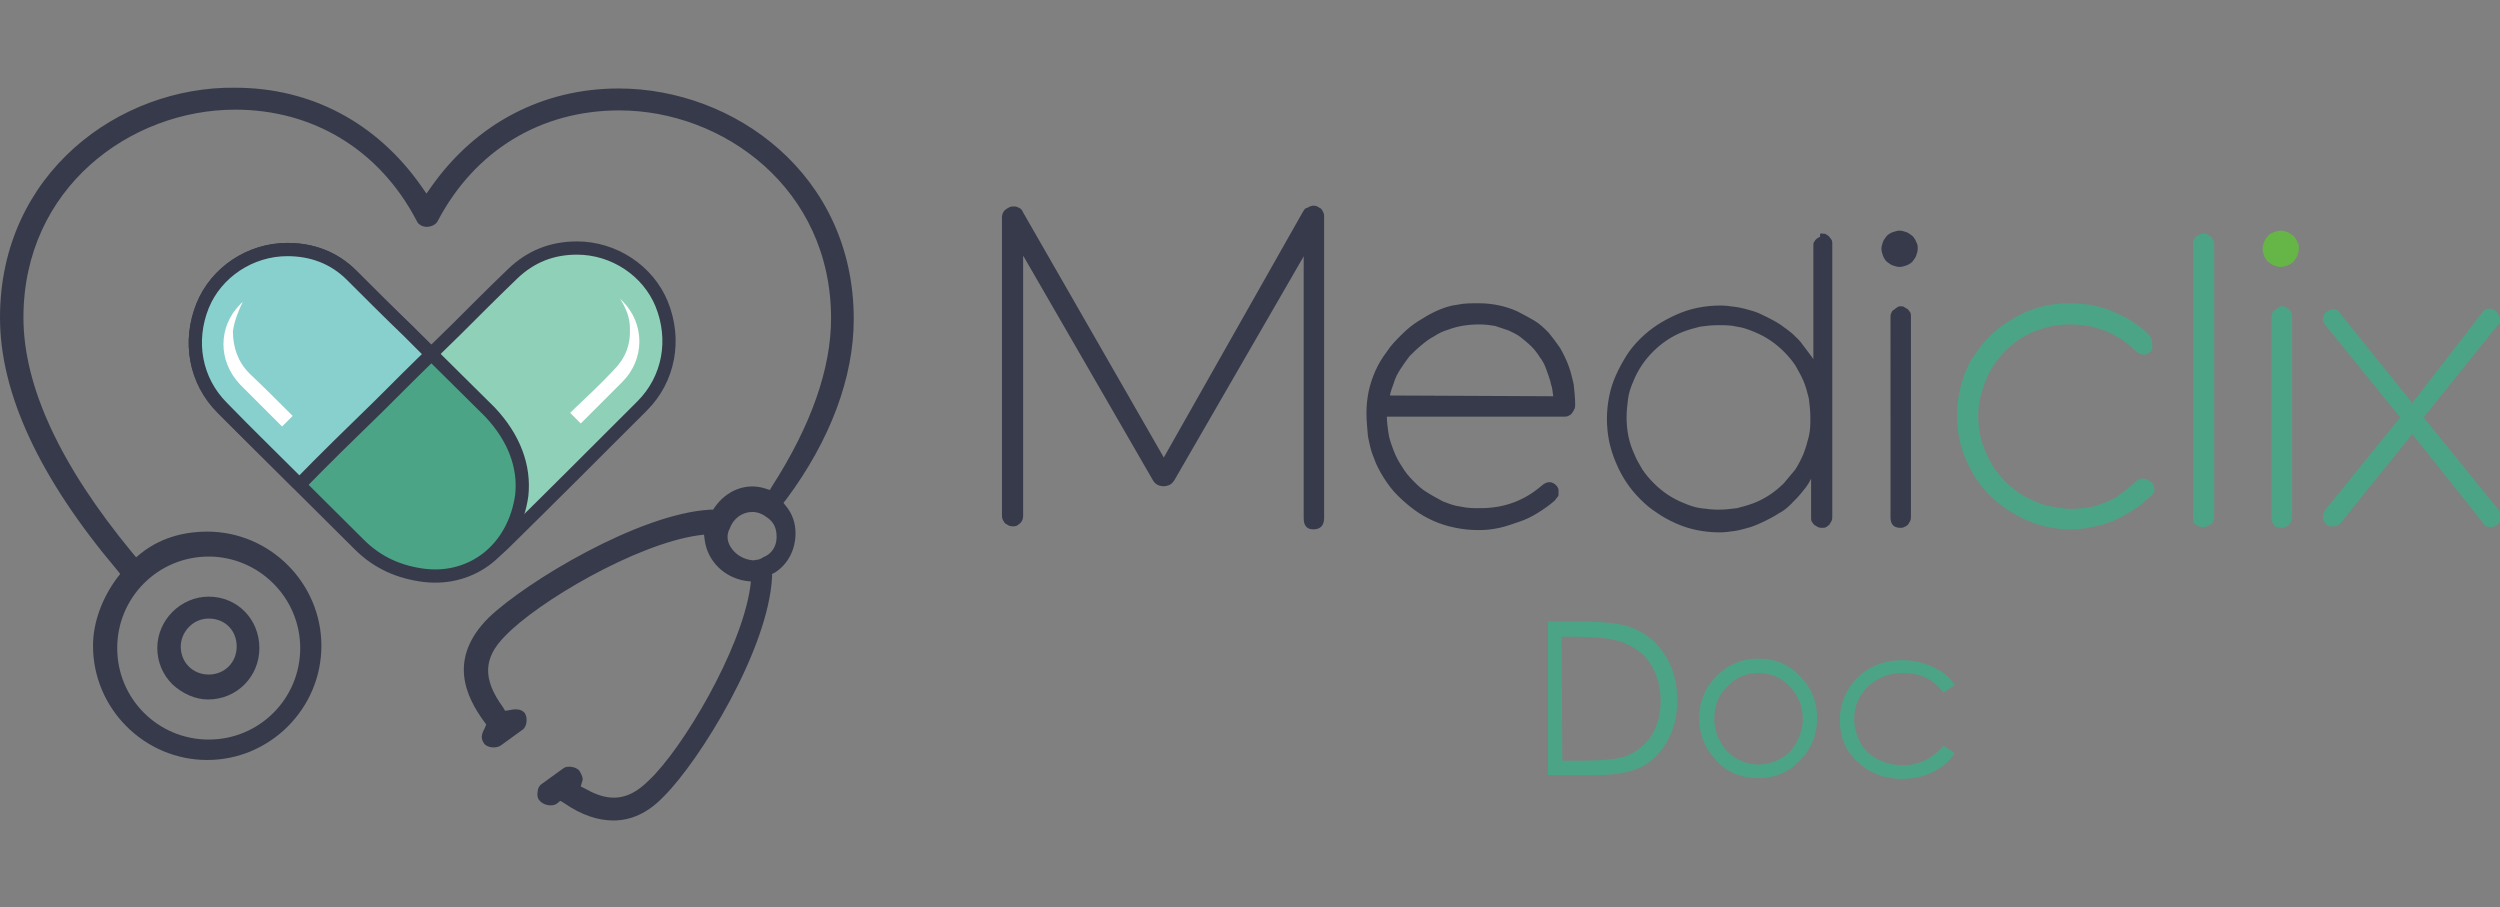 <svg xmlns="http://www.w3.org/2000/svg" xmlns:xlink="http://www.w3.org/1999/xlink" id="Ebene_1" x="0px" y="0px" viewBox="0 0 330.6 120" style="enable-background:new 0 0 330.6 120;" xml:space="preserve"><rect x="0" y="0" width="330.6" height="120" fill="#808080" stroke="none"/><style type="text/css">	.st0{fill-rule:evenodd;clip-rule:evenodd;fill:#373A4A;}	.st1{fill-rule:evenodd;clip-rule:evenodd;fill:#C9E9EB;}	.st2{fill-rule:evenodd;clip-rule:evenodd;fill:#45C1C2;}	.st3{fill-rule:evenodd;clip-rule:evenodd;fill:#92D5D8;}	.st4{fill-rule:evenodd;clip-rule:evenodd;fill:#65B646;}	.st5{fill-rule:evenodd;clip-rule:evenodd;fill:url(#SVGID_1_);}	.st6{fill-rule:evenodd;clip-rule:evenodd;fill:#4CA486;}	.st7{fill-rule:evenodd;clip-rule:evenodd;fill:#8FD0B9;stroke:#373A4A;stroke-width:1.75;stroke-miterlimit:10;}	.st8{fill-rule:evenodd;clip-rule:evenodd;fill:#FFFFFF;}	.st9{fill-rule:evenodd;clip-rule:evenodd;fill:#4CA486;stroke:#373A4A;stroke-width:1.75;stroke-miterlimit:10;}	.st10{fill-rule:evenodd;clip-rule:evenodd;fill:#87D0CE;stroke:#373A4A;stroke-width:1.75;stroke-miterlimit:10;}	.st11{fill-rule:evenodd;clip-rule:evenodd;fill:#2F71B7;stroke:#373A4A;stroke-width:1.75;stroke-miterlimit:10;}	.st12{fill:#373A4A;}	.st13{fill:#4CA486;}</style><g>	<g>		<g>			<path class="st6" d="M328.2,41.4c0.3-0.4,0.6-0.6,0.9-0.6c0.3,0,0.7,0.1,1,0.4l0,0c0.2,0.2,0.4,0.6,0.5,0.9c0,0.2,0,0.4,0,0.5    l0,0c0,0.2-0.1,0.3-0.3,0.4l-9.8,12.2l9.8,12.1l0,0c0.1,0.1,0.2,0.3,0.3,0.5s0.1,0.4,0.1,0.6c0,0.2-0.1,0.4-0.1,0.5l0,0    c-0.1,0.2-0.2,0.3-0.3,0.4c-0.3,0.3-0.6,0.4-1,0.4l0,0c-0.2,0-0.4-0.1-0.5-0.1l0,0c-0.2-0.1-0.3-0.2-0.4-0.4l0,0l-9.4-11.8    l-9.5,11.8l0,0c-0.1,0.1-0.3,0.2-0.4,0.3l0,0c-0.1,0.1-0.3,0.1-0.5,0.1c-0.2,0-0.4,0-0.5,0c-0.2-0.1-0.3-0.1-0.5-0.3l0,0    c-0.1-0.1-0.2-0.3-0.3-0.4l0,0c-0.1-0.2-0.1-0.3-0.1-0.5s0-0.4,0.1-0.6c0.1-0.2,0.1-0.3,0.3-0.5l9.8-12.1l-9.8-12.1    c-0.1-0.1-0.2-0.3-0.3-0.4c-0.1-0.2-0.1-0.3-0.1-0.5c0-0.2,0.1-0.3,0.1-0.5s0.2-0.3,0.3-0.4l0,0c0.3-0.3,0.7-0.4,1-0.4    c0.4,0,0.7,0.2,0.9,0.6l9.5,11.8L328.2,41.4L328.2,41.4z"></path>			<path class="st6" d="M301.7,40.5c0.2,0,0.4,0,0.5,0.1c0.2,0.1,0.3,0.2,0.5,0.3c0.1,0.1,0.2,0.3,0.3,0.4l0,0    c0.1,0.2,0.1,0.3,0.1,0.5v26.5c0,0.2,0,0.4-0.1,0.6l0,0c-0.1,0.2-0.2,0.3-0.3,0.5c-0.1,0.1-0.3,0.2-0.5,0.3    c-0.2,0.1-0.3,0.1-0.5,0.1c-0.9,0-1.3-0.5-1.3-1.4V41.9c0-0.2,0-0.3,0.1-0.5s0.1-0.3,0.3-0.4l0,0c0.1-0.1,0.3-0.2,0.5-0.3l0,0    C301.4,40.6,301.6,40.5,301.7,40.5L301.7,40.5z"></path>			<path class="st4" d="M304,32.9c0,0.3-0.1,0.6-0.2,0.9c-0.1,0.3-0.3,0.5-0.5,0.8l0,0c-0.2,0.2-0.5,0.4-0.8,0.5    c-0.3,0.1-0.6,0.2-0.9,0.2s-0.6-0.1-0.9-0.2c-0.3-0.1-0.5-0.3-0.8-0.5l0,0c-0.2-0.2-0.4-0.5-0.5-0.8c-0.1-0.3-0.2-0.6-0.2-0.9    s0.1-0.6,0.2-0.9c0.1-0.3,0.3-0.5,0.5-0.8c0.2-0.2,0.5-0.4,0.8-0.5l0,0c0.3-0.1,0.6-0.2,0.9-0.2s0.6,0.1,0.9,0.2    c0.3,0.1,0.5,0.3,0.8,0.5c0.2,0.2,0.4,0.5,0.5,0.8C304,32.3,304,32.6,304,32.9z"></path>			<path class="st6" d="M291.4,30.9c0.2,0,0.4,0,0.5,0.1c0.2,0.1,0.3,0.2,0.5,0.3c0.2,0.3,0.4,0.6,0.4,0.9v36.1c0,0.4-0.1,0.8-0.4,1    s-0.6,0.4-1,0.4c-0.4,0-0.7-0.1-1-0.3c-0.1-0.1-0.3-0.3-0.3-0.4l0,0c-0.1-0.2-0.1-0.4-0.1-0.6V32.2c0-0.2,0-0.4,0.1-0.5    c0.1-0.2,0.2-0.3,0.3-0.4l0,0c0.1-0.1,0.3-0.2,0.5-0.3l0,0C291,30.9,291.2,30.9,291.4,30.9L291.4,30.9z"></path>			<path class="st6" d="M284.4,46.5c-0.3,0.3-0.6,0.4-0.9,0.4c-0.3,0-0.6-0.1-1-0.4l0,0c-0.6-0.6-1.2-1.1-1.9-1.6l0,0    c-0.7-0.4-1.4-0.8-2.1-1.1l0,0c-0.8-0.3-1.5-0.5-2.3-0.7c-0.8-0.1-1.6-0.2-2.4-0.2l0,0c-0.8,0-1.6,0.1-2.4,0.2    c-0.8,0.2-1.5,0.4-2.3,0.7c-1.5,0.6-2.8,1.5-3.9,2.6l0,0c-1.1,1.1-2,2.4-2.6,3.9c-0.6,1.5-1,3-1,4.7s0.3,3.3,1,4.8l0,0    c0.3,0.8,0.7,1.4,1.1,2.1l0,0c0.4,0.6,0.9,1.2,1.5,1.8l0,0c1.1,1.1,2.4,2,3.9,2.6c0.7,0.3,1.5,0.6,2.3,0.7s1.6,0.3,2.4,0.3    c0.8,0,1.6-0.1,2.4-0.2c0.8-0.1,1.5-0.4,2.3-0.7l0,0c0.8-0.3,1.5-0.7,2.1-1.2l0,0c0.7-0.5,1.3-1,1.9-1.6l0,0    c0.3-0.2,0.7-0.4,1-0.3l0,0c0.3,0,0.6,0.2,0.9,0.4c0.2,0.1,0.3,0.3,0.4,0.5l0,0c0.1,0.2,0.1,0.4,0.1,0.6l0,0    c0,0.2-0.1,0.4-0.2,0.5l0,0c-0.1,0.1-0.2,0.3-0.4,0.4c-0.7,0.7-1.5,1.3-2.3,1.8c-0.8,0.5-1.7,1-2.6,1.4c-0.9,0.4-1.8,0.6-2.8,0.8    c-0.9,0.2-1.9,0.3-2.8,0.3c-1,0-2-0.1-3-0.3c-1-0.2-1.9-0.5-2.8-0.9c-1.8-0.8-3.4-1.9-4.8-3.2c-1.4-1.4-2.4-2.9-3.2-4.8    c-0.4-0.9-0.7-1.8-0.9-2.8c-0.2-1-0.3-2-0.3-3c0-2.1,0.4-4,1.1-5.8c0.4-0.9,0.8-1.8,1.4-2.5c0.5-0.8,1.1-1.5,1.8-2.2    c0.7-0.7,1.4-1.3,2.2-1.8c0.8-0.5,1.6-1,2.5-1.4c0.9-0.4,1.9-0.7,2.8-0.9c1-0.2,2-0.3,3-0.3l0,0c0.9,0,1.9,0.1,2.8,0.2    c0.9,0.2,1.9,0.4,2.8,0.8c0.9,0.4,1.8,0.8,2.6,1.3c0.8,0.5,1.6,1.1,2.3,1.8l0,0c0.1,0.1,0.3,0.3,0.3,0.4l0,0    c0.1,0.2,0.2,0.3,0.2,0.5c0,0.2,0,0.4,0,0.6l0,0C284.7,46.1,284.6,46.3,284.4,46.5L284.4,46.5L284.4,46.5z"></path>			<path class="st0" d="M251.3,40.5c0.2,0,0.4,0,0.5,0.1c0.2,0.1,0.3,0.2,0.5,0.3c0.1,0.1,0.2,0.3,0.3,0.4l0,0    c0.1,0.2,0.1,0.3,0.1,0.5v26.5c0,0.2,0,0.4-0.1,0.6l0,0c-0.1,0.2-0.2,0.3-0.3,0.5c-0.1,0.1-0.3,0.2-0.5,0.3    c-0.2,0.1-0.3,0.1-0.5,0.1c-0.9,0-1.3-0.5-1.3-1.4V41.9c0-0.2,0-0.3,0.1-0.5s0.1-0.3,0.3-0.4l0,0c0.1-0.1,0.3-0.2,0.4-0.3l0,0    C250.9,40.6,251.1,40.5,251.3,40.5L251.3,40.5L251.3,40.5z M253.6,32.9c0,0.3-0.1,0.6-0.2,0.9c-0.1,0.3-0.3,0.5-0.5,0.8l0,0    c-0.2,0.2-0.5,0.4-0.8,0.5c-0.3,0.1-0.6,0.2-0.9,0.2s-0.6-0.1-0.9-0.2c-0.3-0.1-0.5-0.3-0.8-0.5l0,0c-0.2-0.2-0.4-0.5-0.5-0.8    c-0.1-0.3-0.2-0.6-0.2-0.9s0.1-0.6,0.2-0.9c0.1-0.3,0.3-0.5,0.5-0.8c0.2-0.2,0.5-0.4,0.8-0.5l0,0c0.3-0.1,0.6-0.2,0.9-0.2    s0.6,0.1,0.9,0.2c0.3,0.1,0.5,0.3,0.8,0.5c0.2,0.2,0.4,0.5,0.5,0.8C253.6,32.3,253.6,32.6,253.6,32.9L253.6,32.9z M227.2,67.4    c0.9,0,1.7-0.1,2.5-0.2c0.8-0.2,1.5-0.4,2.3-0.7c1.5-0.6,2.8-1.5,3.9-2.6l0,0c0.5-0.6,1-1.2,1.5-1.8c0.4-0.6,0.8-1.4,1.1-2.1l0,0    c0.3-0.8,0.5-1.5,0.7-2.3c0.2-0.8,0.2-1.6,0.2-2.5s-0.1-1.7-0.2-2.5c-0.2-0.8-0.4-1.6-0.7-2.3c-0.3-0.7-0.7-1.4-1.1-2.1    c-0.4-0.6-0.9-1.2-1.5-1.8l0,0c-1.1-1.1-2.4-2-3.9-2.6c-0.7-0.3-1.5-0.6-2.3-0.7l0,0c-0.8-0.2-1.6-0.2-2.5-0.2s-1.6,0.1-2.4,0.2    c-0.8,0.2-1.5,0.4-2.3,0.7c-1.5,0.6-2.8,1.5-3.9,2.6l0,0c-1.1,1.1-2,2.4-2.6,3.9c-0.3,0.7-0.6,1.5-0.7,2.3s-0.2,1.6-0.2,2.5    c0,1.7,0.3,3.3,1,4.8l0,0c0.3,0.8,0.7,1.4,1.1,2.1l0,0c0.4,0.6,0.9,1.2,1.5,1.8l0,0c1.1,1.1,2.4,2,3.9,2.6    c0.7,0.3,1.5,0.6,2.3,0.7S226.4,67.4,227.2,67.4L227.2,67.4L227.2,67.4z M241,30.9c0.2,0,0.4,0,0.5,0.1c0.2,0.1,0.3,0.2,0.4,0.3    c0.1,0.1,0.2,0.3,0.3,0.4c0.1,0.2,0.1,0.3,0.1,0.5v36.1c0,0.2,0,0.4-0.1,0.6l0,0c-0.1,0.2-0.2,0.3-0.3,0.5l0,0    c-0.1,0.1-0.3,0.2-0.4,0.3c-0.2,0.1-0.3,0.1-0.5,0.1c-0.2,0-0.4,0-0.6-0.1l0,0c-0.2-0.1-0.3-0.2-0.5-0.3l0,0    c-0.1-0.1-0.2-0.3-0.3-0.4c-0.1-0.2-0.1-0.3-0.1-0.5v-5.2l-0.1,0.2c-0.3,0.6-0.7,1.1-1.2,1.7l0,0c-0.4,0.5-0.9,1-1.4,1.5    s-1,0.9-1.6,1.2c-0.6,0.4-1.2,0.7-1.8,1s-1.3,0.6-1.9,0.8c-0.7,0.2-1.4,0.4-2,0.5l0,0c-0.7,0.1-1.4,0.2-2.1,0.2c-1,0-2-0.1-3-0.3    s-1.9-0.5-2.8-0.9c-0.9-0.4-1.8-0.9-2.5-1.4c-0.8-0.5-1.5-1.1-2.2-1.8c-1.4-1.4-2.4-2.9-3.2-4.8c-0.4-0.9-0.7-1.9-0.9-2.8l0,0    c-0.2-1-0.3-2-0.3-3s0.1-2,0.3-3s0.5-1.9,0.9-2.8s0.9-1.8,1.4-2.6c0.5-0.8,1.1-1.5,1.8-2.2l0,0c1.4-1.4,3-2.4,4.8-3.2    c0.9-0.4,1.8-0.7,2.8-0.9c1-0.2,2-0.3,3-0.3c0.7,0,1.4,0.1,2.1,0.2c0.7,0.1,1.4,0.3,2.1,0.5c0.7,0.2,1.3,0.5,1.9,0.8    c0.6,0.3,1.2,0.6,1.8,1s1.1,0.8,1.6,1.2l0,0c0.5,0.5,1,0.9,1.4,1.5c0.4,0.5,0.8,1.1,1.2,1.6l0.2,0.3l0-15l0,0    c0-0.2,0-0.4,0.1-0.5c0.1-0.2,0.2-0.3,0.3-0.4c0.1-0.1,0.3-0.2,0.5-0.3l0,0C240.6,30.9,240.8,30.8,241,30.9L241,30.9L241,30.9z     M205.4,52.4c-0.1-0.6-0.1-1.1-0.3-1.6c-0.1-0.6-0.4-1.3-0.6-1.9c-0.2-0.6-0.5-1.2-0.9-1.7l0,0c-0.3-0.5-0.7-1-1.1-1.4    c-0.4-0.4-0.9-0.8-1.4-1.2c-0.5-0.4-1-0.6-1.6-0.9c-0.6-0.2-1.2-0.4-1.8-0.6c-0.6-0.1-1.3-0.2-2-0.2c-1.5,0-2.9,0.2-4.2,0.7    c-0.7,0.2-1.3,0.5-1.9,0.9l0,0c-0.6,0.3-1.1,0.7-1.7,1.2c-0.5,0.4-1,0.9-1.5,1.4c-0.4,0.5-0.8,1.1-1.2,1.7    c-0.4,0.6-0.7,1.2-0.9,1.9c-0.2,0.5-0.4,1.1-0.5,1.6L205.4,52.4L205.4,52.4z M180.7,54.6c0-1,0.1-1.9,0.3-2.9    c0.2-0.9,0.5-1.8,0.9-2.7c0.4-0.9,0.9-1.7,1.5-2.5c0.5-0.8,1.2-1.5,1.9-2.2c0.7-0.7,1.4-1.3,2.2-1.8l0,0c0.8-0.5,1.6-1,2.5-1.4    s1.8-0.7,2.7-0.8c0.9-0.2,1.9-0.2,2.8-0.2l0,0c1.9,0,3.7,0.4,5.2,1.1c0.8,0.4,1.5,0.8,2.2,1.2s1.3,1,1.9,1.6c0.5,0.6,1,1.3,1.5,2    c0.4,0.7,0.8,1.5,1.1,2.3c0.3,0.8,0.5,1.6,0.7,2.5c0.1,0.9,0.2,1.8,0.2,2.7c0,0.2,0,0.4-0.1,0.6c-0.1,0.2-0.2,0.4-0.3,0.5l0,0    c-0.1,0.2-0.3,0.3-0.5,0.4c-0.2,0.1-0.4,0.1-0.6,0.1h-23.4c0,0.7,0.1,1.4,0.2,2.1c0.1,0.8,0.4,1.6,0.7,2.4    c0.3,0.8,0.7,1.5,1.1,2.1c0.4,0.7,0.9,1.3,1.5,1.9s1.1,1.1,1.8,1.5c0.6,0.4,1.4,0.8,2.1,1.2c0.8,0.3,1.5,0.6,2.4,0.7    c0.8,0.2,1.7,0.2,2.6,0.2c3.1,0,5.8-1,8.1-3l0,0c0.7-0.6,1.4-0.6,2,0.1l0,0c0.1,0.2,0.2,0.3,0.2,0.5l0,0c0,0.2,0,0.4,0,0.6    c0,0.2-0.1,0.3-0.2,0.4l0,0c-0.1,0.1-0.2,0.3-0.3,0.4l0,0c-0.7,0.6-1.4,1.1-2.2,1.6s-1.6,0.9-2.5,1.2c-0.9,0.3-1.7,0.6-2.6,0.8    s-1.8,0.3-2.7,0.3c-1.1,0-2.1-0.1-3.1-0.3c-1-0.2-2-0.5-2.9-0.9c-0.9-0.4-1.8-0.9-2.6-1.5l0,0c-0.8-0.6-1.5-1.2-2.2-1.9    s-1.3-1.5-1.8-2.3c-0.5-0.8-1-1.7-1.3-2.6c-0.4-0.9-0.6-1.9-0.8-2.9C180.8,56.6,180.7,55.6,180.7,54.6L180.7,54.6L180.7,54.6z     M172.3,28c0.1-0.1,0.1-0.2,0.2-0.3l0,0c0.1-0.1,0.2-0.2,0.3-0.2s0.2-0.1,0.4-0.2c0.1,0,0.3-0.1,0.4-0.1c0.2,0,0.4,0,0.6,0.1    s0.3,0.2,0.5,0.3l0,0c0.1,0.1,0.2,0.3,0.3,0.5s0.1,0.4,0.1,0.6v39.8c0,1-0.5,1.5-1.4,1.5c-0.4,0-0.8-0.1-1-0.4    c-0.2-0.2-0.3-0.6-0.3-1.1V33.9l-17.1,29.6l0,0c-0.2,0.3-0.4,0.5-0.6,0.6c-0.2,0.1-0.5,0.2-0.8,0.2c-0.7,0-1.2-0.3-1.5-0.9l0,0    l-17.1-29.6v34.4c0,0.4-0.1,0.7-0.4,1c-0.1,0.1-0.3,0.2-0.4,0.3c-0.2,0.1-0.4,0.1-0.5,0.1s-0.4,0-0.6-0.1l0,0    c-0.2-0.1-0.3-0.2-0.5-0.3l0,0c-0.1-0.1-0.2-0.3-0.3-0.5l0,0c-0.1-0.2-0.1-0.4-0.1-0.6V28.7c0-0.4,0.2-0.8,0.5-1l0,0    c0.1-0.1,0.3-0.2,0.5-0.3c0.2-0.1,0.4-0.1,0.6-0.1c0.3,0,0.5,0.1,0.7,0.2c0.2,0.1,0.4,0.3,0.5,0.6l0,0l18.6,32.4L172.3,28    L172.3,28z"></path>		</g>	</g>	<g>		<g>			<path class="st7" d="M49.5,54.3c3.5-3.6,7.2-7.2,10.8-10.7c2.5-2.5,5-5,7.5-7.4c2.4-2.3,5.2-3.4,8.5-3.4c4.9,0,9.4,3,11.2,7.4    c1.9,4.7,1,9.9-2.6,13.5c-6,6-12,12-18.1,18c-2.4,2.4-5.3,3.8-8.7,4.1c-6.3,0.7-11.8-3.5-12.8-10.6    C44.9,61.4,46.3,57.5,49.5,54.3L49.5,54.3z"></path>			<path class="st8" d="M41.3,62.3c0.1,0.1,0.1,0.2,0.2,0.2c2.6,2.6,5.2,5.2,7.9,7.8c2.1,2,4.6,3,7.4,3.2c4.7,0.2,8.8-3.1,9.5-7.8    c0.5-3.8-0.8-7-3.4-9.7c-2.1-2.1-4.3-4.3-6.4-6.4c-0.4-0.4-0.8-0.8-1.3-1.2C50.5,53.2,46,57.7,41.3,62.3z"></path>			<path class="st9" d="M69,65.5c-1,7.1-6.5,11.3-12.8,10.6c-3.4-0.4-6.3-1.7-8.7-4.1c-6-6-12.1-12-18.1-18    c-3.6-3.6-4.5-8.8-2.6-13.5C28.6,36,33.1,33,38,33c3.3,0,6.2,1.1,8.5,3.4c2.5,2.5,5,5,7.5,7.4c3.6,3.6,7.2,7.1,10.8,10.7    C68,57.9,69.4,61.7,69,65.5L69,65.5z"></path>			<path class="st10" d="M39.4,63.9c-3.3-3.3-6.7-6.6-10-10c-3.6-3.6-4.5-8.8-2.6-13.5C28.6,36,33.1,33,38,33c3.3,0,6.2,1.1,8.5,3.4    c2.5,2.5,5,5,7.5,7.4c0.9,0.9,1.9,1.9,2.8,2.8"></path>			<path class="st8" d="M32.1,39.9c-0.1,0.1-0.2,0.2-0.3,0.3c-3,3-3,7.6,0,10.7c1.4,1.4,2.8,2.8,4.2,4.2c0.4,0.4,0.9,0.9,1.3,1.3    c0.5-0.5,0.9-0.9,1.4-1.4c-0.1-0.1-0.3-0.3-0.4-0.4c-1.7-1.7-3.5-3.5-5.3-5.2c-1.5-1.5-2.2-3.4-2.2-5.6    C31,42.4,31.5,41.2,32.1,39.9L32.1,39.9z"></path>			<path class="st8" d="M83.3,43.4c0.1,2.2-0.6,4-2.2,5.6c-1.7,1.8-3.5,3.5-5.3,5.2c-0.1,0.1-0.2,0.2-0.4,0.4    c0.5,0.5,0.9,0.9,1.4,1.4c0.5-0.5,0.9-0.9,1.3-1.3c1.4-1.4,2.8-2.8,4.2-4.2c3-3,3-7.7,0-10.7c-0.1-0.1-0.2-0.2-0.3-0.3    C82.8,40.8,83.3,42,83.3,43.4L83.3,43.4z"></path>			<path class="st11" d="M39.4,64.3c3.5-3.6,7.2-7.2,10.8-10.7c2.5-2.5,5-5,7.5-7.4"></path>		</g>		<g>			<path class="st12" d="M73.6,106.3l0.5-0.4l0.5,0.3c2.3,1.6,4.5,2.3,6.5,2.3c2.4,0,4.6-1,6.7-3.2c4.8-4.8,13.8-19.4,14.3-29l0-0.4    l0.4-0.2c1.7-1.1,2.7-3,2.7-5.2c0-1.3-0.4-2.5-1.2-3.5l-0.4-0.5l0.4-0.5c5.8-7.8,8.9-16.1,8.9-23.8c0-19.1-15.8-30.5-31.1-30.5    c-10,0-18.8,4.6-24.7,12.9l-0.7,1l-0.7-1c-5.9-8.4-14.6-13-24.6-13C15.8,11.4,0,22.9,0,42C0,52,5.2,63.2,15.5,75.4l0.4,0.5    l-0.4,0.5c-2,2.7-3.2,5.9-3.2,9c0,8.3,6.8,15.1,15.1,15.1s15.1-6.8,15.1-15.1s-6.8-15.1-15.1-15.1c-2.4,0-5.8,0.5-8.8,2.9    l-0.6,0.5l-0.5-0.6C8,61.6,3.1,51.1,3.1,42c0-17.2,14.2-27.5,28-27.5c10.3,0,19.1,5.3,24,14.7c0.3,0.7,1.1,0.8,1.3,0.8    c0.5,0,1.2-0.2,1.5-0.8c4.9-9.3,13.6-14.6,24-14.6c13.7,0,28,10.3,28,27.5c0,6.6-2.6,14.1-7.8,22.2l-0.3,0.5l-0.6-0.2    c-2.5-0.8-5.1,0.2-6.7,2.5l-0.2,0.3l-0.4,0c-9.3,0.5-24.3,9.5-29.3,14.3c-5.4,5.4-3,10.4-0.6,13.7l0.3,0.4l-0.2,0.5    c-0.5,0.9-0.5,1.4-0.1,2c0.4,0.6,1.6,0.7,2.2,0.3l2.9-2.1c0.6-0.4,0.7-1.6,0.3-2.2c-0.4-0.5-1.1-0.6-2-0.4l-0.6,0.1l-0.3-0.5    c-2.7-3.7-2.6-6.5,0.3-9.4C71.1,79.6,84,72,92.3,70.8l0.8-0.1l0.1,0.8c0.4,2.7,2.5,4.8,5.3,5.3l0.8,0.1l-0.1,0.8    c-1.2,8.3-9,21.4-13.4,25.5c-2.6,2.6-5.1,3-8.4,1.1l-0.6-0.3l0.2-0.7c0.1-0.2,0.1-0.6-0.4-1.4c-0.4-0.5-1.6-0.7-2.1-0.3l-2.9,2.1    c-0.3,0.2-0.5,0.6-0.5,1c-0.1,0.4,0,0.9,0.2,1.1C71.8,106.5,73,106.7,73.6,106.3L73.6,106.3z M27.6,73.6    c6.6,0,12.1,5.4,12.1,12.1c0,6.7-5.4,12.1-12.1,12.1s-12.1-5.4-12.1-12.1S20.9,73.6,27.6,73.6L27.6,73.6z M96.6,72.3    c-0.5-0.8-0.5-1.7-0.1-2.4c0.5-1.4,1.7-2.2,3-2.2c0.7,0,1.4,0.3,1.9,0.7c0.9,0.6,1.3,1.4,1.3,2.6c0,1.3-0.7,2.3-1.8,2.7l0,0    c-0.1,0.1-0.3,0.2-0.6,0.3c-0.2,0-0.5,0.1-0.7,0.1C98.3,74,97.2,73.3,96.6,72.3L96.6,72.3z"></path>			<path class="st12" d="M27.6,78.9c-3.7,0-6.8,3.1-6.8,6.8c0,1.8,0.7,3.5,2,4.8c1.3,1.2,3,2,4.7,2c3.8,0,6.8-3,6.8-6.8    S31.4,78.9,27.6,78.9L27.6,78.9z M27.6,89.2c-2.1,0-3.7-1.6-3.7-3.7c0-1.8,1.5-3.7,3.7-3.7s3.7,1.6,3.7,3.7    C31.3,87.6,29.7,89.2,27.6,89.2z"></path>		</g>	</g>	<g>		<path class="st13" d="M204.7,102.5V82.2h4.2c3,0,5.2,0.2,6.6,0.7c2,0.7,3.5,1.9,4.6,3.6c1.1,1.7,1.7,3.7,1.7,6.1   c0,2-0.4,3.8-1.3,5.4c-0.9,1.5-2,2.7-3.4,3.4c-1.4,0.7-3.4,1.1-5.9,1.1L204.7,102.5L204.7,102.5z M206.6,100.6h2.3   c2.8,0,4.8-0.2,5.8-0.5c1.5-0.5,2.7-1.4,3.6-2.7c0.9-1.3,1.3-2.9,1.3-4.7c0-2-0.5-3.6-1.4-5c-0.9-1.4-2.3-2.3-4-2.9   c-1.3-0.4-3.4-0.6-6.3-0.6h-1.4L206.6,100.6L206.6,100.6z"></path>		<path class="st13" d="M232.5,87.1c2.3,0,4.2,0.8,5.7,2.5c1.4,1.5,2.1,3.3,2.1,5.4s-0.7,3.9-2.2,5.5c-1.5,1.6-3.3,2.4-5.6,2.4   c-2.3,0-4.2-0.8-5.6-2.4c-1.5-1.6-2.2-3.4-2.2-5.5c0-2.1,0.7-3.9,2.1-5.4C228.3,88,230.2,87.1,232.5,87.1 M232.5,89   c-1.6,0-3,0.6-4.1,1.8c-1.2,1.2-1.7,2.6-1.7,4.3c0,1.1,0.3,2.1,0.8,3c0.5,0.9,1.2,1.7,2.1,2.2c0.9,0.5,1.9,0.8,2.9,0.8   c1.1,0,2.1-0.3,3-0.8c0.9-0.5,1.6-1.2,2.1-2.2c0.5-0.9,0.8-1.9,0.8-3c0-1.7-0.6-3.1-1.7-4.3S234.1,89,232.5,89"></path>		<path class="st13" d="M258.5,90.6l-1.5,1c-1.3-1.8-3.1-2.6-5.4-2.6c-1.8,0-3.3,0.6-4.6,1.8c-1.2,1.2-1.8,2.6-1.8,4.3   c0,1.1,0.3,2.1,0.8,3.1c0.6,1,1.3,1.7,2.3,2.2c1,0.5,2.1,0.8,3.3,0.8c2.2,0,4-0.9,5.4-2.6l1.5,1c-0.7,1.1-1.7,1.9-2.9,2.5   c-1.2,0.6-2.6,0.9-4.1,0.9c-2.4,0-4.3-0.8-5.9-2.3s-2.3-3.3-2.3-5.5c0-1.5,0.4-2.8,1.1-4c0.7-1.2,1.7-2.2,3-2.9s2.7-1,4.3-1   c1,0,2,0.2,2.9,0.5c0.9,0.3,1.7,0.7,2.4,1.2S258,89.9,258.5,90.6"></path>	</g></g></svg>
